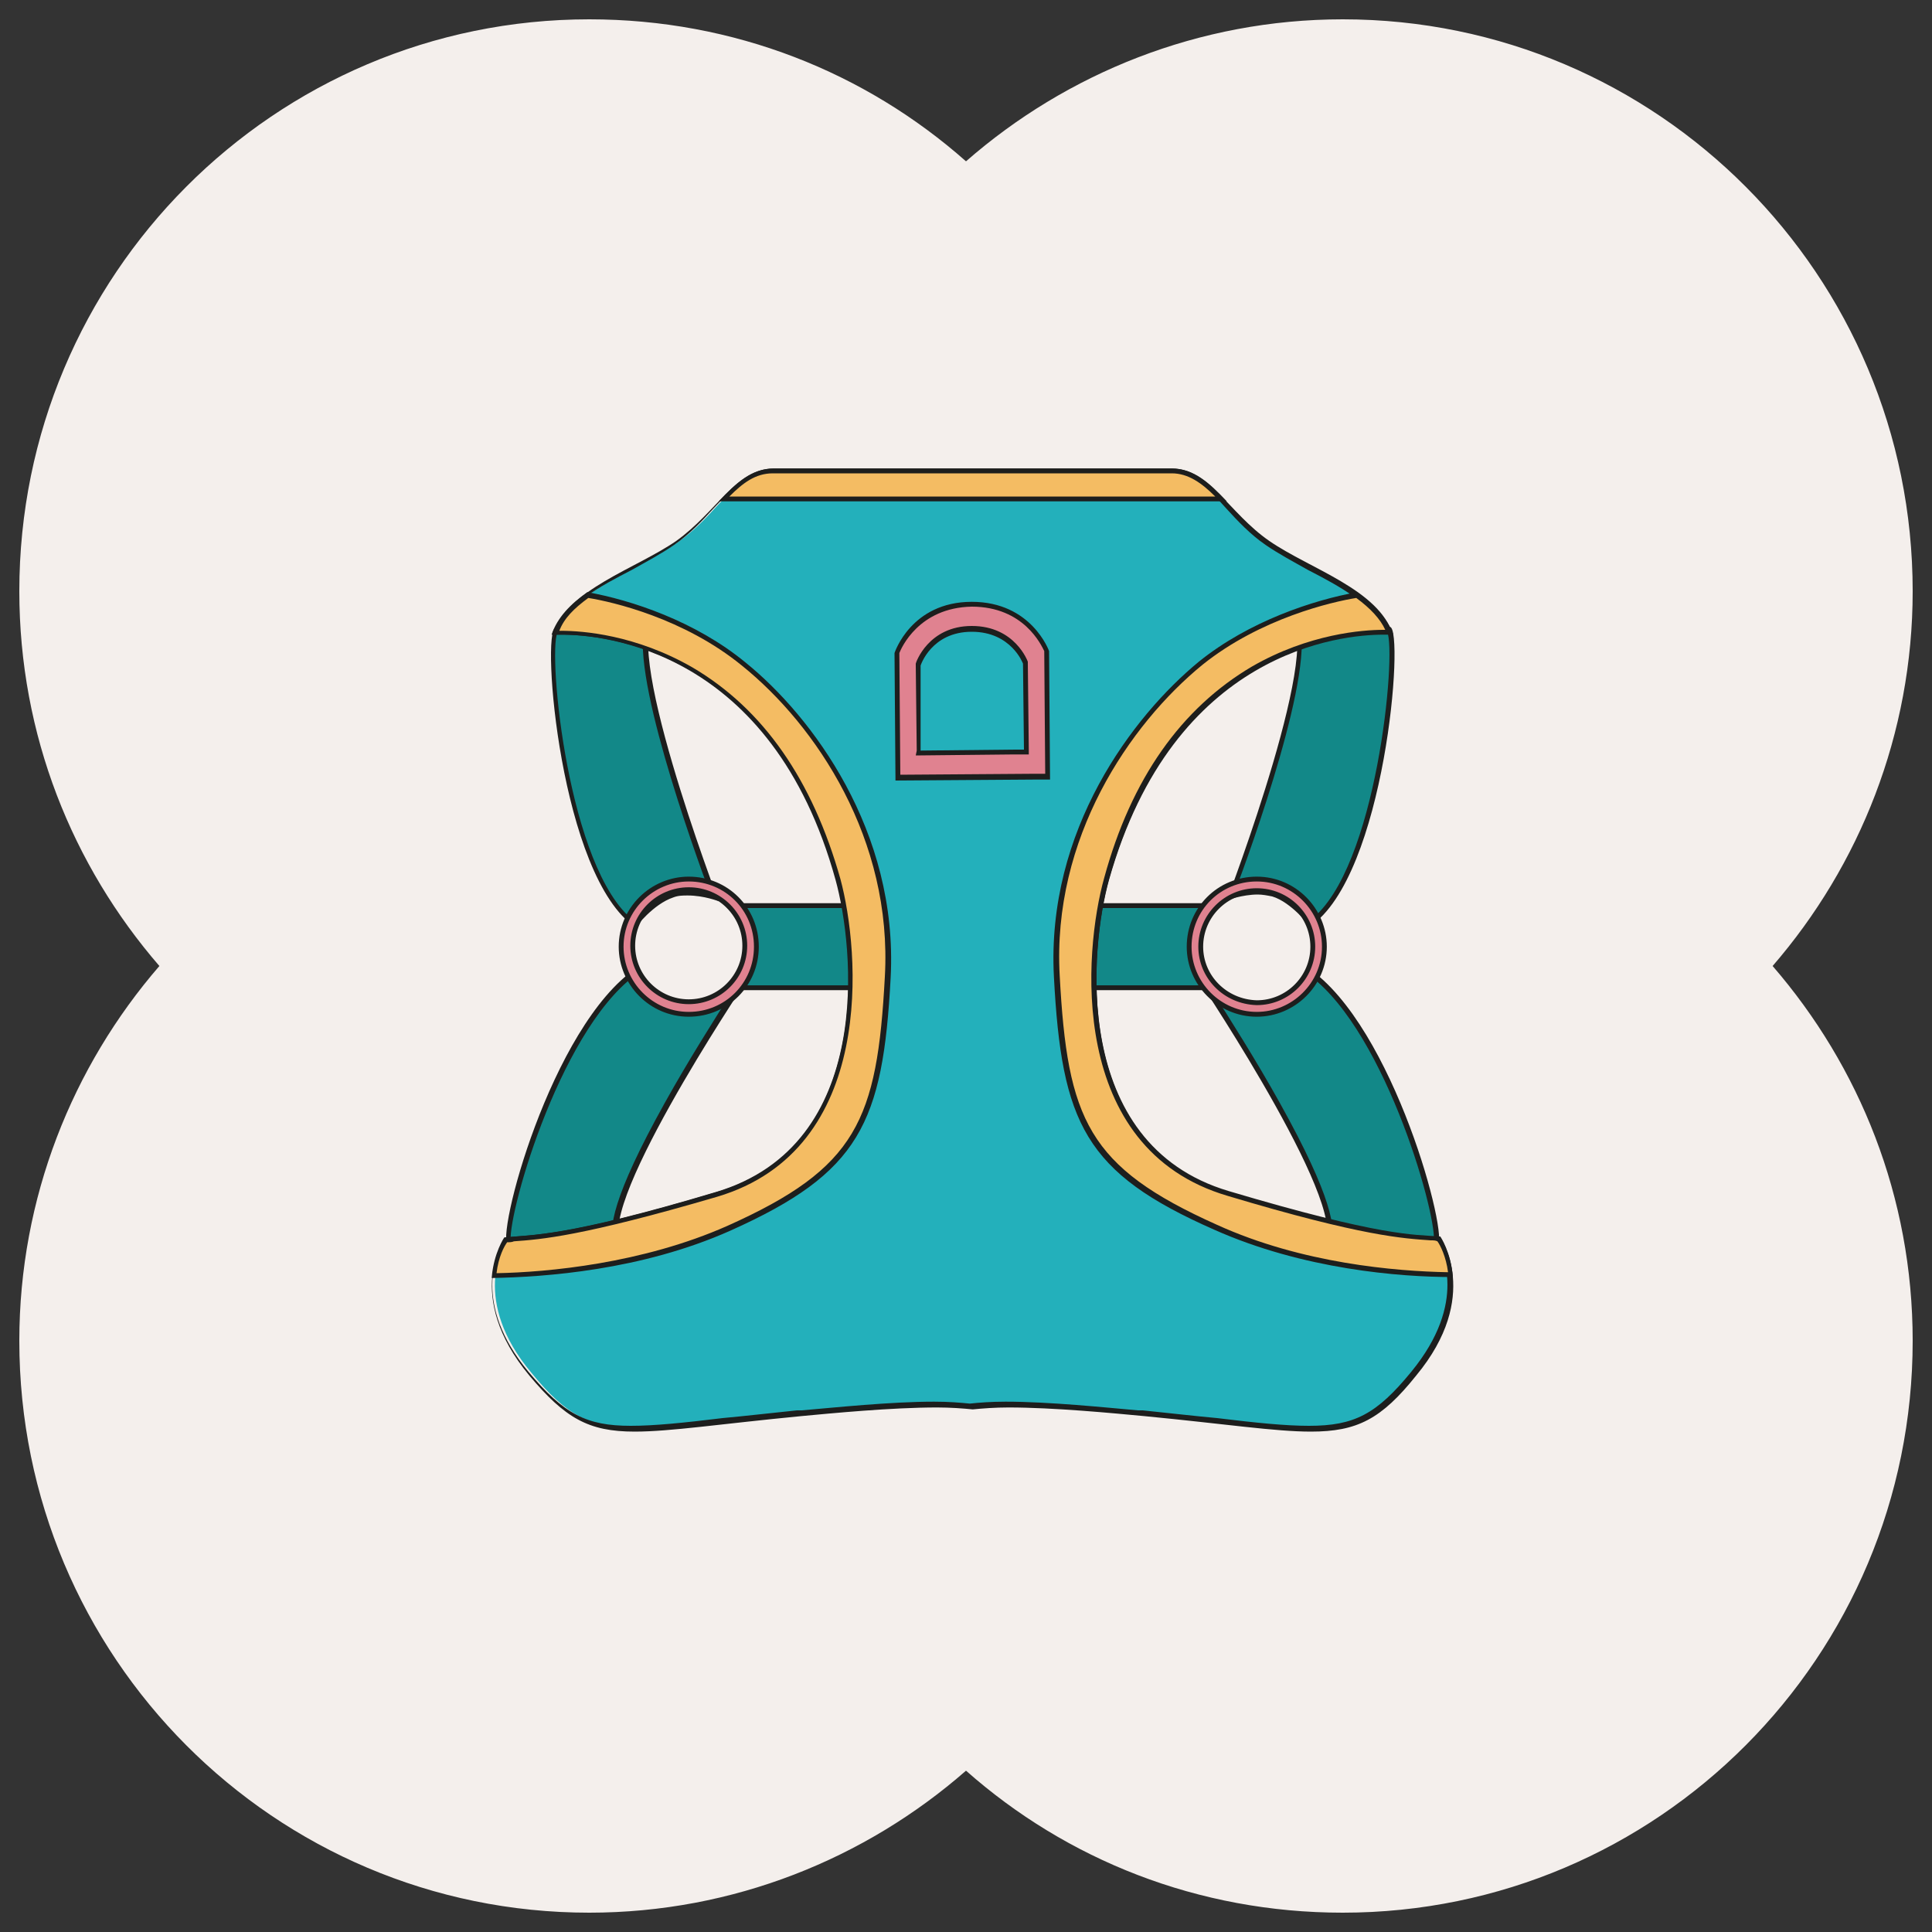 <svg xml:space="preserve" style="enable-background:new 0 0 200 200;" viewBox="0 0 200 200" y="0px" x="0px" xmlns:xlink="http://www.w3.org/1999/xlink" xmlns="http://www.w3.org/2000/svg" id="图层_1" version="1.1">
<rect x="0" y="0" width="200" height="200" fill="#333333" stroke="none"/>
<style type="text/css">
	.st0{fill:#F4EFEC;}
	.st1{fill:#128888;}
	.st2{fill:#1D1E1D;}
	.st3{fill:#E08290;stroke:#1D1E1D;stroke-width:0.5;stroke-miterlimit:10;}
	.st4{fill:#23B0BB;}
	.st5{fill:#F4BC63;}
	.st6{fill:#E08290;}
</style>
<g>
	<path d="M198,61.2C198,28.5,171.6,2,139,2c-14.9,0-28.6,5.6-39,14.7C89.6,7.5,76,2,61,2C28.4,2,2,28.5,2,61.2
		C2,76.1,7.5,89.6,16.5,100C7.5,110.4,2,124,2,138.8C2,171.5,28.4,198,61,198c14.9,0,28.6-5.6,39-14.7c10.4,9.2,24,14.7,39,14.7
		c32.6,0,59-26.5,59-59.2c0-14.9-5.5-28.4-14.5-38.8C192.5,89.6,198,76,198,61.2z" class="st0"></path>
	<g>
		<g>
			<path d="M75.5,102.2c0.7-0.7,1.9-2.3,1.9-4.2c0-2-1.2-3.5-1.9-4.2H101v8.5H75.5V102.2z" class="st1"></path>
			<g>
				<path d="M100.7,94v8H76c0.7-0.8,1.6-2.3,1.6-4s-0.9-3.1-1.6-4H100.7 M101.2,93.5H74.8c0,0,2.3,1.9,2.3,4.5
					s-2.3,4.5-2.3,4.5h26.4V93.5L101.2,93.5z" class="st2"></path>
			</g>
		</g>
		<g>
			<path d="M57.5,129.7c-2,0-3.6-0.3-4.8-0.9l0,0c0,0-0.2-0.3,0.1-1.9c0.8-5.5,5.9-21.2,13-26.3
				c0.4,0.8,1.6,2.9,4.3,3.3c0.3,0,0.6,0.1,0.9,0.1c2,0,4.2-0.9,5.3-1.5c-3,4.6-14.7,22.8-12.2,26.4C63,129.1,60.2,129.7,57.5,129.7
				z" class="st1"></path>
			<path d="M65.7,101c0.5,1,1.8,2.8,4.3,3.1c0.3,0,0.6,0.1,0.9,0.1c1.7,0,3.4-0.6,4.6-1.1c-1.4,2.2-4.2,6.6-6.7,11.1
				c-5.4,9.7-5.9,13.2-5.2,14.6c-1.2,0.3-3.7,0.8-6.2,0.8c-1.9,0-3.4-0.3-4.5-0.9C52.3,126.6,57.7,107,65.7,101 M65.9,100.2
				c-8.9,6-14.7,28.1-13.3,28.8c1.3,0.7,3.1,1,4.9,1c3.5,0,7.1-1,7.1-1c-3.9-2.7,12.5-27.2,12.5-27.2s-3.2,1.9-6.1,1.9
				c-0.3,0-0.5,0-0.8-0.1C67.1,103.2,65.9,100.2,65.9,100.2L65.9,100.2z" class="st2"></path>
		</g>
		<g>
			<path d="M65.7,95.6c-5.3-3.7-7.7-16.9-8.3-24.1c-0.3-4-0.1-6.1,0.1-6.3c3.4-0.7,8-1.1,9.8-1.2
				c-0.1,0.1-0.1,0.2-0.2,0.3c-2.1,4.4,5.4,25,6.8,28.5c-0.6-0.2-1.7-0.4-2.8-0.4c-0.6,0-1.1,0.1-1.6,0.2
				C67.8,93.2,66.2,95,65.7,95.6z" class="st1"></path>
			<path d="M66.9,64.3c-2,4.5,4.9,23.6,6.6,28.2c-0.6-0.2-1.5-0.3-2.4-0.3c-0.6,0-1.2,0.1-1.7,0.2
				c-1.7,0.5-3.2,2.1-3.8,2.9c-6.8-5.3-8.9-27.6-7.9-29.8C60.9,64.8,64.9,64.5,66.9,64.3 M68.2,63.7c0,0-6.3,0.3-10.7,1.3
				C56,65.3,58,90.8,65.8,96c0,0,1.8-2.4,3.9-3.1c0.5-0.2,1-0.2,1.5-0.2c1.7,0,3.2,0.6,3.2,0.6S63.7,65.2,68.2,63.7L68.2,63.7z" class="st2"></path>
		</g>
		<path d="M71.3,91c-3.8,0-7,3.1-7,7c0,3.8,3.1,7,7,7s7-3.1,7-7S75.2,91,71.3,91z M71.3,103.7c-3.2,0-5.8-2.6-5.8-5.8
			c0-3.2,2.6-5.8,5.8-5.8s5.8,2.6,5.8,5.8S74.5,103.7,71.3,103.7z" class="st3"></path>
	</g>
	<g>
		<g>
			<path d="M100.4,102.2v-8.5h25.5c-0.7,0.7-1.9,2.3-1.9,4.2c0,2,1.2,3.5,1.9,4.2h-25.5V102.2z" class="st1"></path>
			<g>
				<path d="M125.3,94c-0.7,0.8-1.6,2.3-1.6,4s0.9,3.1,1.6,4h-24.7v-8H125.3 M126.5,93.5h-26.3v9h26.4
					c0,0-2.3-1.9-2.3-4.5S126.5,93.5,126.5,93.5L126.5,93.5z" class="st2"></path>
			</g>
		</g>
		<g>
			<path d="M143.9,129.7c-2.8,0-5.5-0.6-6.6-0.8c2.5-3.6-9.2-21.8-12.2-26.4c1.2,0.6,3.3,1.5,5.3,1.5
				c0.3,0,0.6,0,0.9-0.1c2.6-0.4,3.9-2.5,4.3-3.3c7.2,5.1,12.2,20.8,13,26.3c0.3,1.7,0.1,1.9,0,2
				C147.5,129.4,145.9,129.7,143.9,129.7L143.9,129.7z" class="st1"></path>
			<path d="M135.6,101c8,6,13.4,25.6,12.8,27.7c-1.1,0.6-2.6,0.9-4.5,0.9c-2.5,0-5-0.5-6.2-0.8
				c0.7-1.4,0.2-4.9-5.2-14.6c-2.5-4.5-5.3-8.9-6.7-11.1c1.2,0.5,3,1.1,4.6,1.1c0.3,0,0.6,0,0.9-0.1
				C133.8,103.7,135.1,101.9,135.6,101 M135.4,100.2c0,0-1.1,3-4.2,3.4c-0.3,0-0.5,0.1-0.8,0.1c-2.9,0-6.1-1.9-6.1-1.9
				s16.4,24.6,12.5,27.2c0,0,3.5,1,7.1,1c1.8,0,3.5-0.2,4.9-1C150.1,128.3,144.3,106.2,135.4,100.2L135.4,100.2z" class="st2"></path>
		</g>
		<g>
			<path d="M135.7,95.6c-0.5-0.6-2.1-2.4-3.9-3c-0.5-0.1-1-0.2-1.6-0.2c-1.1,0-2.2,0.3-2.8,0.4
				c1.3-3.5,8.9-24.1,6.8-28.5c-0.1-0.1-0.1-0.2-0.2-0.3c1.8,0.1,6.4,0.5,9.9,1.2c0.2,0.2,0.4,2.3,0.1,6.3
				C143.3,78.8,140.9,91.9,135.7,95.6z" class="st1"></path>
			<path d="M134.4,64.3c2,0.1,6.1,0.5,9.2,1.1c1,2.2-1.1,24.6-7.9,29.8c-0.6-0.7-2.1-2.4-3.8-2.9
				c-0.5-0.2-1.1-0.2-1.7-0.2c-0.9,0-1.8,0.2-2.4,0.3C129.5,87.9,136.4,68.8,134.4,64.3 M133.2,63.7c4.5,1.4-6.2,29.5-6.2,29.5
				s1.6-0.6,3.2-0.6c0.5,0,1,0.1,1.5,0.2c2,0.6,3.9,3.1,3.9,3.1c7.8-5.2,9.8-30.7,8.3-31C139.4,64.1,133.2,63.7,133.2,63.7
				L133.2,63.7z" class="st2"></path>
		</g>
		<path d="M123.1,98c0,3.8,3.1,7,7,7c3.8,0,7-3.1,7-7c0-3.8-3.1-7-7-7C126.2,91,123.1,94.1,123.1,98z M124.3,98
			c0-3.2,2.6-5.8,5.8-5.8c3.2,0,5.8,2.6,5.8,5.8c0,3.2-2.6,5.8-5.8,5.8C126.8,103.7,124.3,101.1,124.3,98z" class="st3"></path>
	</g>
	<g>
		<path d="M135.7,147.8c-2.4,0-5.4-0.3-9.5-0.8c-2.2-0.2-4.8-0.5-7.7-0.8H118c-3.4-0.3-9.2-0.9-13.6-0.9
			c-1.5,0-2.8,0.1-3.7,0.2c-0.9-0.1-2.1-0.2-3.7-0.2c-4.5,0-10.2,0.6-13.6,0.9h-0.5c-2.9,0.3-5.5,0.6-7.7,0.8
			c-4.1,0.5-7.1,0.8-9.5,0.8c-4.7,0-7.1-1.3-10.7-5.7c-6.2-7.4-3-13.1-2.5-13.9c0.3,0,0.6,0,0.9-0.1c2.8-0.2,7-0.5,20.9-4.6
			c16.4-4.9,14.7-25.2,12.6-32.6c-6.6-23.7-23.6-25.5-28.7-25.5c-0.2,0-0.4,0-0.6,0c1.1-3,4.7-4.8,8.2-6.7c1.6-0.9,3.1-1.7,4.4-2.6
			c1.6-1.1,2.9-2.5,4-3.7c1.9-2,3.6-3.8,5.9-3.8h41.2c2.4,0,4,1.7,5.9,3.8c1.1,1.2,2.4,2.6,4,3.7c1.3,0.9,2.8,1.7,4.4,2.6
			c3.5,1.8,7,3.7,8.2,6.7c-0.2,0-0.4,0-0.6,0c-5,0-22,1.8-28.7,25.5c-2.1,7.4-3.9,27.8,12.6,32.6c14,4.1,18.2,4.4,20.9,4.6
			c0.3,0,0.6,0,0.9,0.1c0.5,0.8,3.6,6.4-2.5,13.9C142.8,146.6,140.3,147.8,135.7,147.8L135.7,147.8z" class="st4"></path>
		<path d="M121.3,49c2.3,0,3.9,1.7,5.7,3.7c1.1,1.2,2.4,2.6,4,3.7c1.3,0.9,2.8,1.7,4.4,2.6c3.3,1.7,6.6,3.5,7.9,6.2
			c-0.1,0-0.1,0-0.2,0c-2.1,0-7.7,0.4-13.6,3.8c-7.3,4.3-12.5,11.6-15.3,21.9c-2.1,7.5-3.9,28,12.8,32.9c14,4.2,18.2,4.4,21,4.6
			c0.3,0,0.5,0,0.7,0.1c0.6,1.1,3.3,6.3-2.6,13.5c-3.6,4.4-5.9,5.6-10.6,5.6c-2.4,0-5.4-0.3-9.5-0.8c-2.2-0.2-4.8-0.5-7.7-0.8h-0.5
			c-3.4-0.3-9.2-0.9-13.7-0.9c-1.5,0-2.8,0.1-3.7,0.2c-1-0.1-2.2-0.2-3.7-0.2c-4.5,0-10.2,0.6-13.7,0.9h-0.5
			c-2.9,0.3-5.5,0.6-7.7,0.8c-4.1,0.5-7.1,0.8-9.5,0.8c-4.6,0-6.9-1.2-10.6-5.6c-5.9-7.1-3.2-12.4-2.6-13.5c0.2,0,0.5,0,0.7-0.1
			c2.8-0.2,7-0.5,21-4.6c16.6-4.9,14.8-25.5,12.8-32.9c-2.9-10.3-8-17.6-15.3-21.9c-5.9-3.4-11.4-3.8-13.6-3.8c-0.1,0-0.2,0-0.2,0
			c1.3-2.7,4.6-4.5,7.9-6.2c1.6-0.9,3.1-1.7,4.4-2.6c1.6-1.1,2.9-2.5,4-3.7c1.9-2,3.5-3.7,5.7-3.7h20.6L121.3,49 M121.3,48.5
			c-3.9,0-20.6,0-20.6,0s-16.7,0-20.6,0c-3.9,0-5.9,4.5-10.1,7.5c-4.2,2.9-11.3,5-12.8,9.7c0,0,0.3,0,1,0c4.3,0,21.8,1.5,28.4,25.4
			c1.9,6.9,4.1,27.4-12.4,32.3c-15.7,4.7-19.1,4.4-21.9,4.7c0,0-4.4,6,2.5,14.3c3.7,4.4,6.1,5.8,10.9,5.8c3.7,0,8.9-0.8,17.2-1.6
			c3.2-0.3,9.4-0.9,14.1-0.9c1.4,0,2.7,0.1,3.7,0.2c1-0.1,2.3-0.2,3.7-0.2c4.7,0,10.9,0.6,14.1,0.9c8.3,0.8,13.5,1.6,17.2,1.6
			c4.8,0,7.3-1.3,10.9-5.8c6.8-8.2,2.5-14.3,2.5-14.3c-2.8-0.2-6.1,0-21.9-4.7c-16.5-4.9-14.3-25.5-12.4-32.3
			c6.7-23.8,24.1-25.4,28.4-25.4c0.6,0,1,0,1,0c-1.5-4.7-8.6-6.8-12.8-9.7C127.2,53.1,125.2,48.5,121.3,48.5L121.3,48.5z" class="st2"></path>
	</g>
	<g>
		<path d="M74.9,51.6c1.6-1.7,3.1-2.9,5.1-2.9h41.3c2,0,3.5,1.2,5.1,2.9H74.9z" class="st5"></path>
		<path d="M121.3,49c1.7,0,3.1,1,4.5,2.4H75.5C76.9,50,78.2,49,80,49h20.6H121.3 M121.3,48.5c-3.9,0-20.6,0-20.6,0
			s-16.7,0-20.6,0c-2.3,0-3.9,1.5-5.7,3.4H127C125.2,50,123.6,48.5,121.3,48.5L121.3,48.5z" class="st2"></path>
	</g>
	<g>
		<path d="M51.1,132c0.2-2,1-3.4,1.2-3.7c0.3,0,0.6,0,0.9-0.1c2.8-0.2,7-0.5,20.9-4.6c16.4-4.9,14.7-25.2,12.6-32.6
			C80.1,67.3,63.1,65.5,58,65.5c-0.2,0-0.4,0-0.6,0c0.5-1.4,1.6-2.6,3.4-3.9c2.4,0.4,10,2.1,16.2,7.1c7.7,6.3,15.7,18.1,14.9,32.4
			c-0.8,14.8-3,20-16.4,26C66.4,131.1,56.5,131.9,51.1,132z" class="st5"></path>
		<path d="M60.9,61.9c2.5,0.4,9.9,2.1,15.9,7c7.7,6.2,15.6,18,14.8,32.2c-0.8,14.9-2.9,19.8-16.3,25.8
			c-8.8,3.9-18.6,4.8-23.9,4.9c0.2-1.7,0.8-2.8,1.1-3.2c0.2,0,0.5,0,0.7-0.1c2.8-0.2,7-0.5,21-4.6C90.8,119,89,98.4,87,91
			c-2.9-10.3-8-17.6-15.3-21.9c-5.9-3.4-11.4-3.8-13.6-3.8c-0.1,0-0.2,0-0.2,0C58.4,64,59.4,63,60.9,61.9 M60.8,61.3
			c-1.7,1.2-3.1,2.6-3.7,4.4c0,0,0.3,0,1,0c4.3,0,21.8,1.5,28.4,25.4c1.9,6.9,4.1,27.4-12.4,32.3c-15.7,4.7-19.1,4.4-21.9,4.7
			c0,0-1.1,1.6-1.3,4.2c5.5-0.1,15.5-0.8,24.7-4.9c13.4-6,15.8-11.1,16.6-26.2C93,86,84,74.1,77.2,68.6C72,64.3,65.3,62.1,60.8,61.3
			L60.8,61.3z" class="st2"></path>
	</g>
	<g>
		<path d="M150.2,132c-5.3-0.1-15.3-0.9-24.3-4.9c-13.4-6-15.7-11.2-16.4-26c-0.8-14.3,7.2-26.1,14.9-32.4
			c6.2-5,13.8-6.7,16.2-7.1c1.8,1.3,2.8,2.5,3.4,3.9c-0.2,0-0.4,0-0.6,0c-5,0-22,1.8-28.7,25.5c-2.1,7.4-3.9,27.8,12.6,32.6
			c14,4.1,18.2,4.4,20.9,4.6c0.3,0,0.6,0,0.9,0.1C149.2,128.6,149.9,130,150.2,132z" class="st5"></path>
		<path d="M140.4,61.9c1.5,1.1,2.5,2.2,3,3.3c-0.1,0-0.1,0-0.2,0c-2.1,0-7.7,0.4-13.6,3.8c-7.3,4.3-12.5,11.6-15.3,21.9
			c-2.1,7.5-3.9,28,12.8,32.9c14,4.2,18.2,4.4,21,4.6c0.3,0,0.5,0,0.7,0.1c0.3,0.4,0.9,1.6,1.1,3.2c-5.4-0.1-15.1-0.9-23.9-4.9
			c-13.4-6-15.5-10.9-16.3-25.8c-0.8-14.2,7.2-26,14.8-32.2C130.5,64,137.9,62.3,140.4,61.9 M140.5,61.3c-4.5,0.8-11.2,3-16.4,7.2
			c-6.8,5.6-15.8,17.4-15,32.6s3.2,20.3,16.6,26.2c9.2,4.1,19.2,4.9,24.7,4.9c-0.2-2.6-1.3-4.2-1.3-4.2c-2.8-0.2-6.1,0-21.9-4.7
			c-16.5-4.9-14.3-25.5-12.4-32.3c6.7-23.8,24.1-25.4,28.4-25.4c0.6,0,1,0,1,0C143.6,64,142.2,62.6,140.5,61.3L140.5,61.3z" class="st2"></path>
	</g>
	<g>
		<g>
			<path d="M92.8,67.6c0.1-0.1,1.7-5,7.7-5s7.8,4.8,7.8,4.9l0.1,13H92.9L92.8,67.6z M100.6,65.2c-4.3,0-5.5,3.6-5.5,3.7
				V78l11.1-0.1l-0.1-9.1C106.1,68.6,104.9,65.2,100.6,65.2L100.6,65.2z" class="st6"></path>
		</g>
		<g>
			<path d="M100.6,62.8c5.4,0,7.2,4,7.5,4.6l0.1,12.7h-1.1l-13.9,0.1l-0.1-12.6C93.3,67.1,95.1,62.9,100.6,62.8
				L100.6,62.8 M94.8,78.2h0.5l9.6-0.1h1.1h0.5v-0.5l-0.1-8.9v-0.1v-0.1c0,0-1.3-3.7-5.8-3.7l0,0l0,0c-4.5,0-5.8,3.8-5.8,3.9v0.1
				v0.1l0.1,8.8L94.8,78.2 M100.6,62.3L100.6,62.3c-6.3,0-8,5.3-8,5.3l0.1,13.2l14.4-0.1h1.6l-0.1-13.3
				C108.6,67.4,106.8,62.3,100.6,62.3L100.6,62.3z M95.3,77.7v-8.8c0,0,1.1-3.5,5.3-3.5l0,0c4.1,0,5.3,3.3,5.3,3.3l0.1,8.9h-1.1
				L95.3,77.7L95.3,77.7z" class="st2"></path>
		</g>
	</g>
</g>
</svg>
